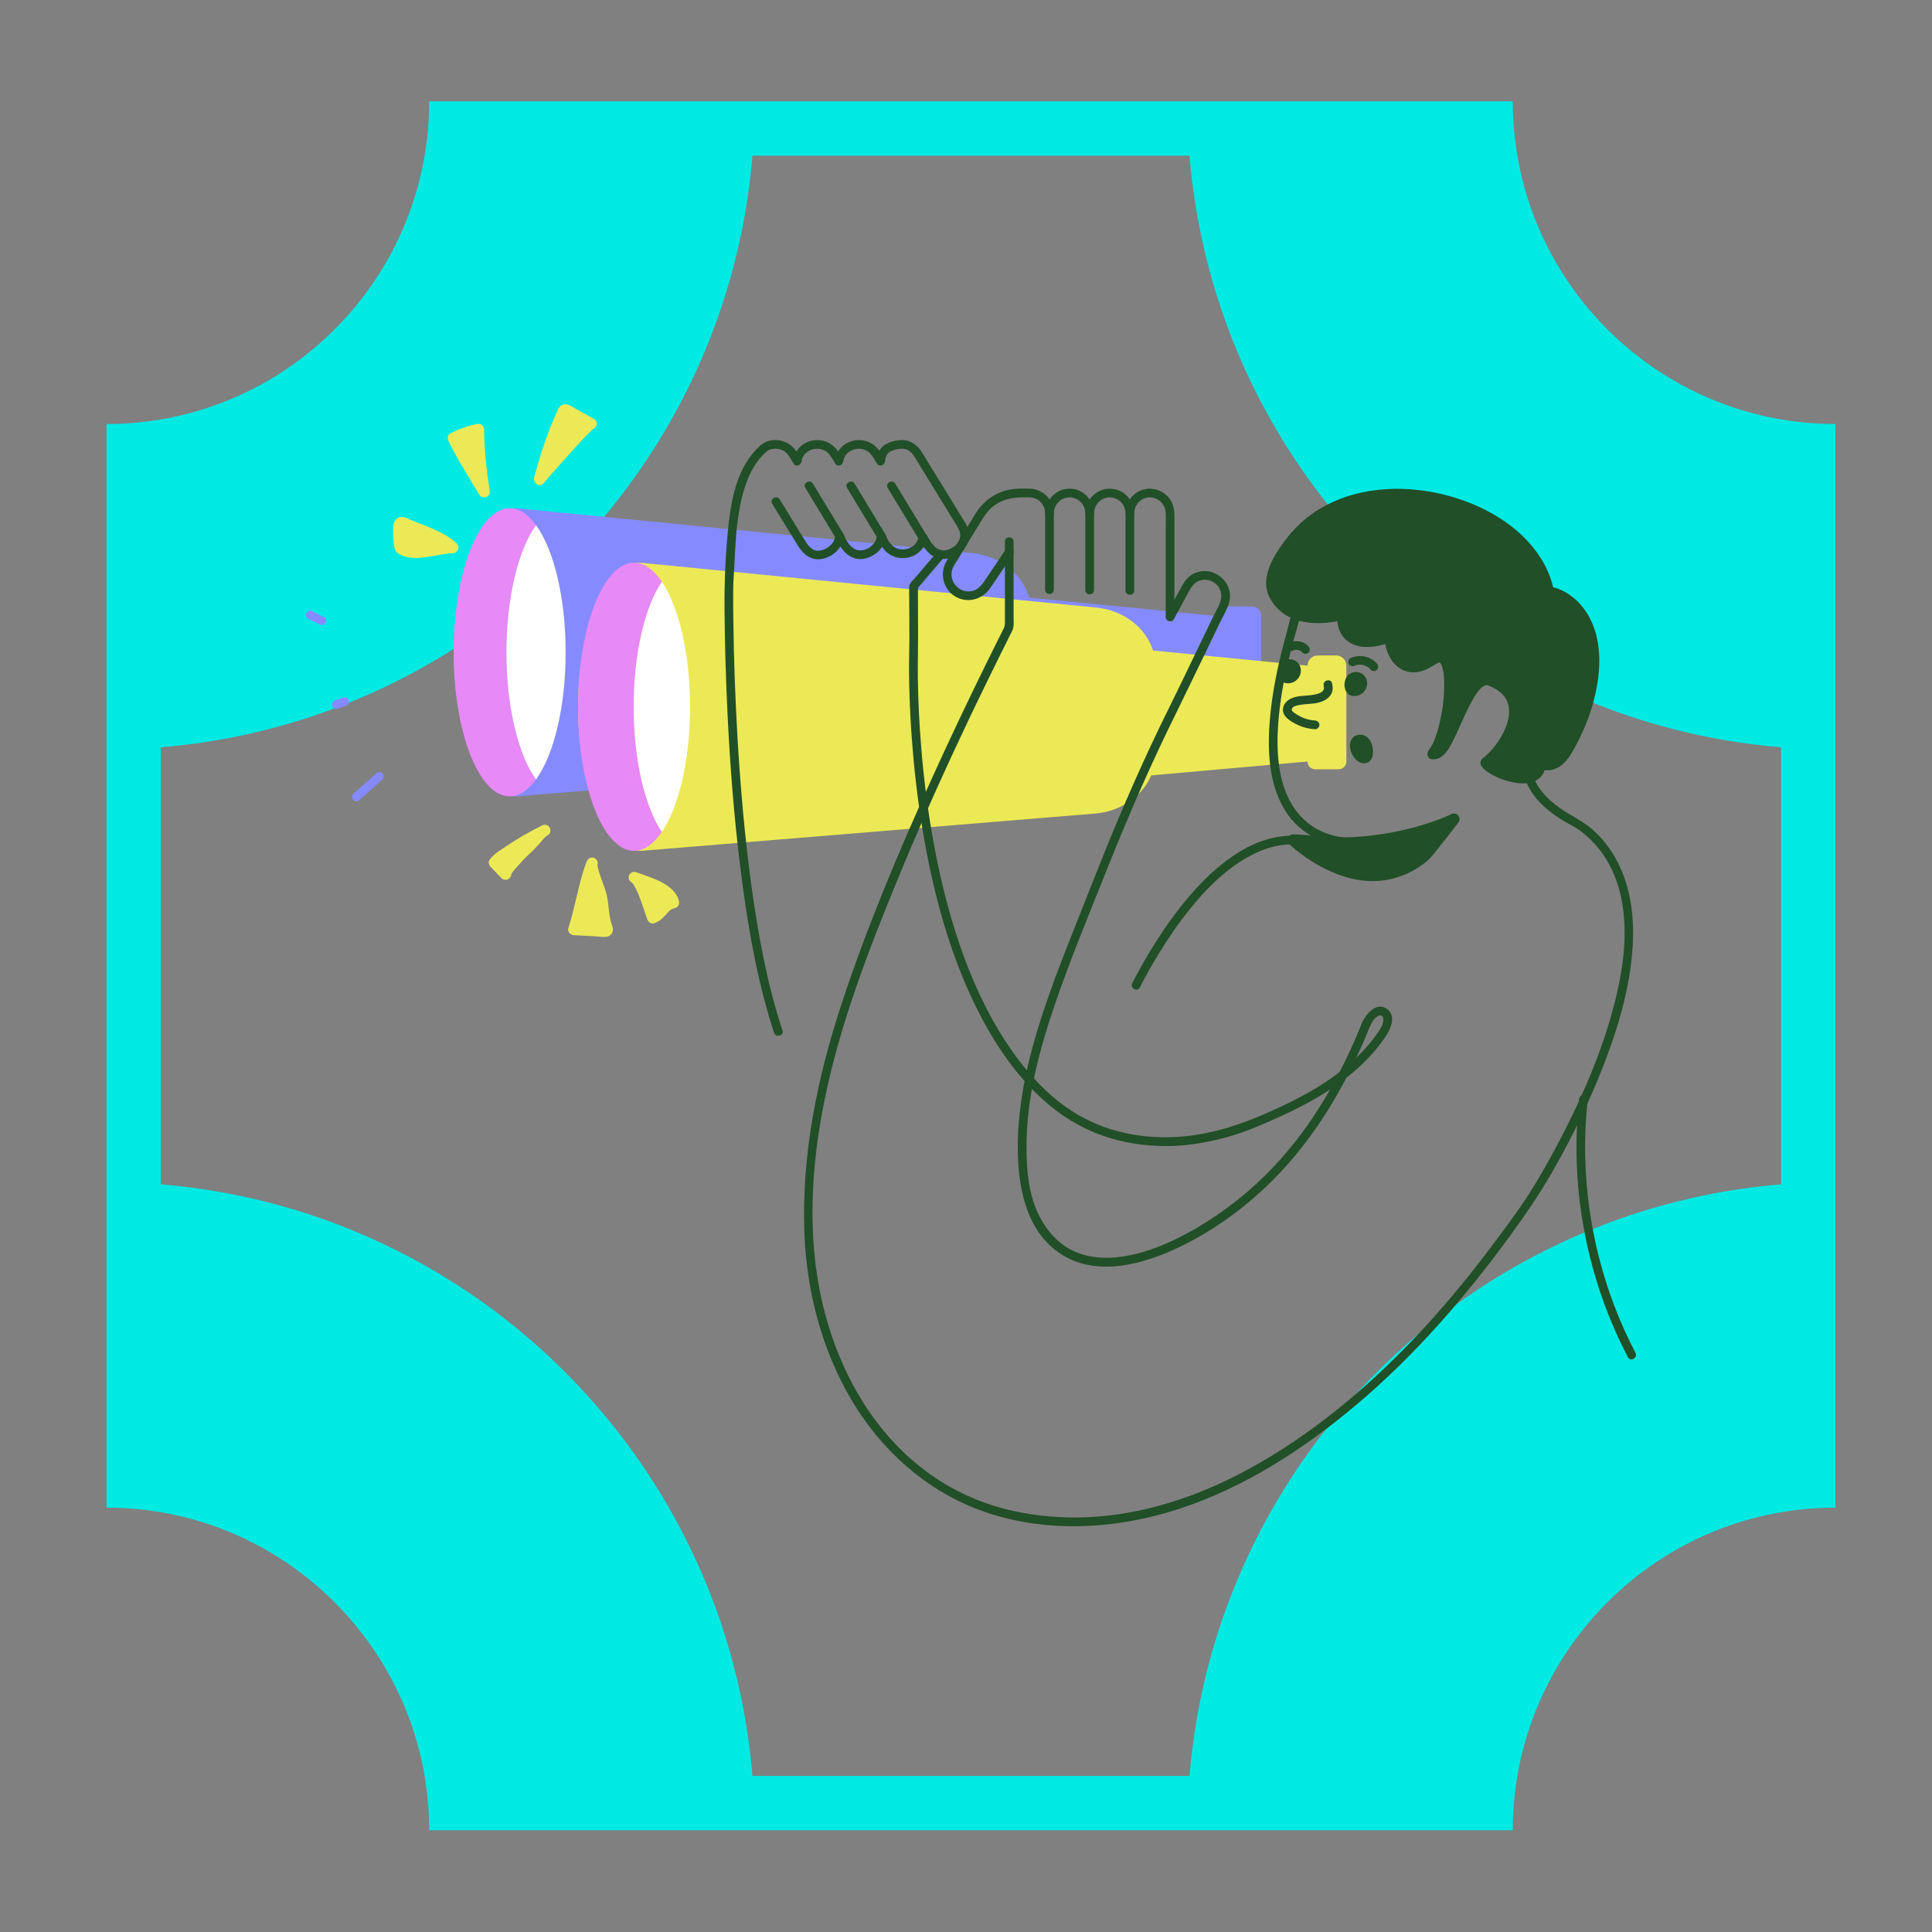 <svg viewBox="0 0 1000 1000" xmlns="http://www.w3.org/2000/svg" id="servizi">
  <rect x="0" y="0" width="1000" height="1000" fill="#808080" stroke="none"/>
  <defs>
    <style>
      .cls-1 {
        fill: #ece956;
      }

      .cls-2 {
        fill: #214f27;
      }

      .cls-3 {
        fill: #00eae4;
      }

      .cls-4 {
        fill: #e789f7;
      }

      .cls-5 {
        fill: #fff;
      }

      .cls-6 {
        fill: #858bff;
      }
    </style>
  </defs>
  <path d="M278.87,52.48h-56.72c0,42.99-16.34,82.23-43.12,111.86-3.8,4.21-7.81,8.22-12.02,12.02-29.63,26.78-68.87,43.12-111.86,43.12h0v168.58h0v223.71h0v168.58h0c42.99,0,82.23,16.34,111.86,43.11,4.21,3.8,8.22,7.81,12.02,12.02,26.78,29.63,43.12,68.87,43.12,111.86h56.72s447.42,0,447.42,0h0s56.72,0,56.72,0h0c0-42.99,16.34-82.23,43.12-111.86,3.8-4.21,7.81-8.22,12.02-12.02,29.63-26.78,68.87-43.11,111.86-43.11V219.47c-42.99,0-82.23-16.34-111.86-43.11-4.21-3.8-8.22-7.81-12.02-12.02-26.78-29.63-43.12-68.87-43.12-111.86h-56.72s-447.42,0-447.42,0h0ZM921.9,613.02c-29.14,2.42-57.21,8.52-83.76,17.91-95.32,33.7-170.84,109.22-204.54,204.54-9.39,26.55-15.49,54.62-17.91,83.76h-226.23c-2.42-29.14-8.52-57.21-17.91-83.76-33.7-95.32-109.22-170.84-204.54-204.54-26.55-9.39-54.62-15.49-83.76-17.91v-226.23c29.14-2.42,57.21-8.52,83.76-17.91,95.32-33.7,170.84-109.22,204.54-204.54,9.39-26.55,15.49-54.62,17.91-83.76h226.23c2.42,29.14,8.52,57.21,17.91,83.76,33.7,95.32,109.22,170.84,204.54,204.54,26.55,9.39,54.62,15.49,83.76,17.91v226.23Z" class="cls-3"></path>
  <g>
    <g>
      <path d="M267.17,412.21c-17.86,0-32.34-33.39-32.34-74.58s14.48-74.58,32.34-74.58l235.86,23.21c17.47,1.72,30.7,14.95,30.7,30.7v45.18c0,15.96-13.58,29.29-31.32,30.75l-235.24,19.33Z" class="cls-6"></path>
      <path d="M277.45,271.82c-4.07-5.6-8.71-8.78-13.65-8.78-16,0-28.98,33.39-28.98,74.58s12.97,74.58,28.98,74.58c4.93,0,9.58-3.18,13.65-8.78-9.12-12.56-15.33-37.32-15.33-65.81s6.21-53.25,15.33-65.81Z" class="cls-4"></path>
      <path d="M277.45,271.82c-9.12,12.56-15.33,37.32-15.33,65.81s6.21,53.25,15.33,65.81c9.12-12.56,15.33-37.32,15.33-65.81s-6.21-53.25-15.33-65.81Z" class="cls-5"></path>
      <path d="M632.64,313.88v5.26l-131.54-12.9v74.19l131.54-11.67v4.03c0,6.58,4.5,11.92,10.05,11.92s10.05-5.33,10.05-11.92v-54.25c0-2.57-2.08-4.65-4.65-4.65h-14.71" class="cls-6"></path>
      <path d="M331.56,440.42c-17.86,0-32.34-33.39-32.34-74.58s14.48-74.58,32.34-74.58l235.86,23.21c17.47,1.72,30.7,14.95,30.7,30.7v45.18c0,15.96-13.58,29.29-31.32,30.75l-235.24,19.33Z" class="cls-1"></path>
      <path d="M342.6,301.11c-4.24-6.27-9.16-9.85-14.41-9.85-16,0-28.98,33.39-28.98,74.58s12.97,74.58,28.98,74.58c5.24,0,10.16-3.58,14.41-9.85-8.71-12.86-14.57-37.03-14.57-64.73s5.87-51.87,14.57-64.73Z" class="cls-4"></path>
      <path d="M342.6,301.11c-8.71,12.86-14.57,37.03-14.57,64.73s5.87,51.87,14.57,64.73c8.71-12.86,14.57-37.03,14.57-64.73s-5.87-51.87-14.57-64.73Z" class="cls-5"></path>
      <path d="M696.87,344.54v49.62c0,2.22-1.8,4.03-4.03,4.03h-12.04c-2.22,0-4.03-1.8-4.03-4.03h0s-131.54,11.67-131.54,11.67v-74.19l131.54,12.9h0c0-2.9,2.35-5.26,5.26-5.26h9.58c2.9,0,5.26,2.35,5.26,5.26Z" class="cls-1"></path>
      <path d="M685.14,354.91c.28,1.26.21,2.24-.83,3.08s-2.49,1.24-3.81,1.51c-3.22.66-6.55.46-9.77,1.19-3.24.73-6.41,2.77-6.66,6.39s3.33,5.83,6,7.31c3.27,1.82,6.89,2.82,10.61,3.05,1.21.07,2.25-1.09,2.25-2.25,0-1.28-1.03-2.18-2.25-2.25-3.65-.22-7.15-1.48-10.15-3.56-.79-.55-2.36-1.41-1.85-2.55.61-1.38,2.68-1.71,3.98-1.95,3.76-.7,7.7-.33,11.34-1.69,1.85-.7,3.54-1.73,4.69-3.37,1.28-1.82,1.26-4.01.79-6.1-.63-2.82-4.97-1.63-4.34,1.2h0Z" class="cls-2"></path>
      <g>
        <path d="M520.46,284.56c-3.51,5.21-7.03,10.42-10.54,15.63-1.88,2.78-3.78,5.34-7.41,5.86-5.8.84-10.91-4.44-9.88-10.22.42-2.36,2.05-4.49,3.27-6.5l5.98-9.84c1.88-3.09,3.76-6.19,5.64-9.28,1.62-2.66,3.23-5.2,5.59-7.32,4.74-4.25,10.52-5.47,16.69-5.47,2.12,0,4.32-.19,6.31.69,2.99,1.32,4.77,4.25,4.86,7.47.08,2.89,4.42,2.9,4.5,0,.12-4.44,3.62-8.16,8.15-8.15,4.54.01,8.04,3.7,8.15,8.15.08,2.89,4.42,2.9,4.5,0,.12-4.44,3.62-8.16,8.15-8.15,4.54.01,8.04,3.7,8.15,8.15.08,2.89,4.43,2.9,4.5,0,.11-4.38,3.51-8.07,7.98-8.15,4.4-.08,8.04,3.52,8.31,7.86.18,2.76.01,5.57.01,8.33,0,11.96,0,23.91,0,35.87,0,3.3,0,6.59,0,9.89,0,2.18,3.11,3.13,4.19,1.14,2.64-4.86,5.27-9.72,7.91-14.59,1.51-2.78,3.34-5.1,6.66-5.73,4.93-.94,9.72,2.8,10.01,7.81.22,3.68-2.48,7.64-4.02,10.82-2.88,5.97-5.76,11.94-8.64,17.9-4.69,9.72-9.32,19.48-14.13,29.15-12.69,25.53-24.16,51.66-34.79,78.11-4.76,11.85-9.38,23.75-14.11,35.61-4.74,11.86-9.42,23.75-13.64,35.81-8.37,23.89-15.26,48.83-15.95,74.28-.58,21.76,3.07,47.97,23.58,60.21,18.15,10.84,41.28,4.4,59.01-3.95,19.12-9,36.73-22.03,51.41-37.21,17.27-17.86,30.79-39.1,41.3-61.54,2.56-5.47,4.94-11.01,7.18-16.62,1.08-2.69-3.28-3.86-4.34-1.2-9.22,23.06-21.22,45.29-36.99,64.55-13.8,16.87-30.53,31.17-49.39,42.11-9.35,5.42-19.26,10.04-29.75,12.76-9.5,2.46-19.7,3.31-29.19.32-10.43-3.29-18.01-11.6-22.52-21.33-4.88-10.54-5.84-22.71-5.84-34.18-.02-25.46,6.71-50.5,14.93-74.41,8.23-23.92,18.02-47.35,27.39-70.84,10.6-26.59,22.07-52.85,34.76-78.51,4.89-9.89,9.66-19.85,14.46-29.79,2.93-6.07,5.85-12.13,8.78-18.2,1.53-3.18,3.64-6.54,4.57-9.97,2.91-10.77-8.79-19.96-18.58-14.84-2.91,1.52-4.64,4.02-6.16,6.81-1.59,2.93-3.17,5.86-4.76,8.78-1.01,1.86-2.02,3.73-3.03,5.59,1.4.38,2.8.76,4.19,1.14,0-9.84,0-19.68,0-29.52,0-6.13,0-12.27,0-18.4,0-4.27.42-8.69-1.96-12.49-2.95-4.72-8.71-7.07-14.1-5.56-5.5,1.53-9.1,6.58-9.24,12.19h4.5c-.18-6.88-5.64-12.65-12.65-12.65s-12.47,5.78-12.65,12.65h4.5c-.18-6.88-5.64-12.65-12.65-12.65s-12.47,5.78-12.65,12.65h4.5c-.18-6.85-5.47-12.41-12.38-12.65-4.96-.17-10.07-.12-14.76,1.68-5.63,2.16-10.25,6.07-13.4,11.21-1.59,2.59-3.16,5.19-4.74,7.79l-7.15,11.76c-1.41,2.32-3.12,4.65-4.12,7.19-2.48,6.28.39,13.79,6.51,16.72,6.07,2.91,13.07.81,16.89-4.61,4.12-5.86,8.02-11.89,12.03-17.83,1.62-2.41-2.27-4.66-3.89-2.27h0Z" class="cls-2"></path>
        <path d="M520.15,280.29c0,11.06,0,22.12,0,33.18,0,2.68,0,5.36,0,8.04,0,1.38-.01,2.35-.56,3.61-.64,1.47-1.45,2.89-2.17,4.33-2.31,4.63-4.61,9.26-6.89,13.9-9.43,19.18-18.62,38.48-27.46,57.94-17.52,38.59-34.14,77.86-47.42,118.14-12.62,38.28-20.79,78.17-19.3,118.65,1.12,30.25,9.01,60.66,24.53,86.78,15.21,25.6,38,46.22,66.05,56.69,32.86,12.26,70.05,10.28,103.01-.44,34.35-11.17,65.22-31.25,92.64-54.45,30.12-25.49,55.93-55.37,79.15-87.17,8.35-11.44,16.04-22.78,22.97-35.08,9.7-17.21,18.36-35.05,25.47-53.48,8.16-21.13,14.69-43.66,15.11-66.46.37-20.44-5.28-41.32-21.13-55.19-5.16-4.51-11.38-7.2-16.93-11.15-4.55-3.24-8.79-7.16-11.62-12.02-4.84-8.32-4.14-18.09-3.11-27.3,2.44-21.76,6.59-46.72-7.49-65.51-12.15-16.21-32.04-26.53-51.68-30.29-18.81-3.6-40.67-1.25-54.14,13.79-3.4,3.79-6.05,8.14-8.02,12.83-2.57,6.13-3.77,12.77-5.53,19.15-4.03,14.58-7.25,29.51-8.43,44.62-1.34,17.15-.21,36.78,11.24,50.63,7.46,9.03,18.64,13.38,30.08,14.31,8.56.69,17.34-.37,25.64-2.53,1.35-.35,2.71-.72,4.03-1.19,2.71-.95,1.55-5.3-1.2-4.34-1.36.48-2.76.86-4.15,1.22-1.52.39-3.05.74-4.59,1.05-.92.18-1.85.35-2.78.51-1.11.18-2.03.31-2.65.39-9.76,1.21-19.92.84-28.65-3.08-11.97-5.37-18.65-16.57-21.29-29.22-2.11-10.12-1.92-20.67-.91-30.91,1.5-15.3,5.08-30.38,9.37-45.11,1.64-5.63,2.54-11.24,5.22-16.53,2.13-4.2,4.9-8,8.35-11.21,6.67-6.21,15.44-9.62,24.38-10.86,19.5-2.69,40.36,3.76,56.42,14.73,7.59,5.18,14.48,11.79,19.02,19.84,5.47,9.7,5.91,21.22,5.63,32.12s-2.51,22.23-3.06,33.41c-.47,9.6,1.41,18.71,7.59,26.3,3.82,4.69,8.75,8.43,13.85,11.62,3.05,1.91,6.44,3.36,9.31,5.53,2,1.52,3.89,3.18,5.67,4.96,6.91,6.89,11.64,15.56,14.25,24.93,5.68,20.4,2.25,42.56-3.17,62.63-5.63,20.85-14.04,40.91-23.7,60.2-5.9,11.78-12.27,23.36-19.28,34.52-5.2,8.27-11.16,16.12-16.97,23.97-11.81,15.95-24.3,31.42-37.76,46.02-24.65,26.75-52.73,51.05-84.24,69.4-30.44,17.72-64.85,29.58-100.41,28.68-16.72-.42-33.53-3.45-48.97-10.01-13.32-5.65-25.5-13.81-35.93-23.83-21.27-20.43-34.87-47.77-41.66-76.25-8.27-34.69-6.14-71.47.95-106.17,8.07-39.55,22.82-77.58,38.13-114.81,15.94-38.76,33.65-76.78,52.23-114.33,2.22-4.49,4.5-8.95,6.7-13.45,1.09-2.22.74-4.59.74-7.03s0-5.03,0-7.54c0-10.56,0-21.11,0-31.67,0-2.9-4.5-2.9-4.5,0h0Z" class="cls-2"></path>
        <path d="M540.96,265.32v39.93c0,2.9,4.5,2.9,4.5,0v-39.93c0-2.9-4.5-2.9-4.5,0h0Z" class="cls-2"></path>
        <path d="M561.76,265.52v39.93c0,2.9,4.5,2.9,4.5,0v-39.93c0-2.9-4.5-2.9-4.5,0h0Z" class="cls-2"></path>
        <path d="M582.57,265.73v39.93c0,2.9,4.5,2.9,4.5,0v-39.93c0-2.9-4.5-2.9-4.5,0h0Z" class="cls-2"></path>
      </g>
      <g>
        <path d="M399.69,260.73c2.77,4.53,5.55,9.05,8.33,13.58,1.69,2.76,3.38,5.52,5.08,8.27,2.65,4.29,6.69,7.62,12,6.78,5.9-.93,10.84-5.5,11.6-11.46-1.4.38-2.8.76-4.19,1.14,2.87,4.67,5.74,9.63,11.79,10.29,2.95.32,5.91-.82,8.37-2.38,3.25-2.05,5.14-5.28,5.62-9.05-1.4.38-2.8.76-4.19,1.14.83,1.36,1.64,2.75,2.51,4.08,1.84,2.82,4.76,4.86,8.09,5.51,7.3,1.42,14.23-3.32,15.18-10.73-1.4.38-2.8.76-4.19,1.14,2.16,3.52,4.14,7.36,8.05,9.23,4.91,2.35,11.14.49,14.71-3.48,3.47-3.86,3.98-9.4,1.35-13.86-.8-1.35-1.64-2.67-2.46-4.01-6.73-10.96-13.42-21.93-20.18-32.87-2.48-4.02-6.39-6.62-11.25-6.25-2.73.2-5.97,1.02-8.23,2.66-2.78,2.03-3.73,5.01-4.1,8.3,1.4-.38,2.8-.76,4.19-1.14-.83-1.36-1.64-2.75-2.51-4.08-1.84-2.82-4.76-4.86-8.09-5.51-7.3-1.42-14.23,3.32-15.18,10.73,1.4-.38,2.8-.76,4.19-1.14-.83-1.36-1.64-2.75-2.51-4.08-1.84-2.82-4.76-4.86-8.09-5.51-7.3-1.42-14.23,3.32-15.18,10.73,1.4-.38,2.8-.76,4.19-1.14-.94-1.53-1.81-3.13-2.86-4.59-2.15-2.99-5.49-4.82-9.14-5.2-3.27-.34-6.5.55-8.96,2.71-2.23,1.95-4.16,4.16-5.86,6.58-7.71,11-9.85,25.24-11.07,38.31s-1.79,26.23-1.69,39.38c.13,18.37.67,36.74,1.57,55.1,1.29,26.29,3.31,52.57,6.56,78.7,3.25,26.21,7.52,52.5,15,77.87.8,2.71,1.64,5.41,2.53,8.09s5.25,1.56,4.34-1.2c-7.96-24.06-12.51-49.23-15.99-74.28s-5.82-51.87-7.33-77.91c-1.14-19.79-1.85-39.61-2.11-59.43-.07-5.22-.11-10.44-.09-15.67s.44-9.99.68-14.98c.65-13.03,1.33-26.37,5.34-38.89,1.83-5.7,4.46-11.32,8.52-15.79.87-.96,1.81-1.86,2.79-2.71s1.86-1.2,3.33-1.4c2.98-.41,6.2.83,7.94,3.32.95,1.36,1.75,2.84,2.62,4.26,1.26,2.06,3.92.97,4.19-1.14.66-5.13,6.53-7.61,11.04-5.96,3.24,1.18,4.66,4.35,6.35,7.1,1.26,2.06,3.92.97,4.19-1.14.66-5.13,6.53-7.61,11.04-5.96,3.24,1.18,4.66,4.35,6.35,7.1,1.25,2.04,3.95.99,4.19-1.14.21-1.88.91-4.02,2.52-4.93,1.86-1.04,4.41-1.63,6.53-1.56,2.85.09,4.8,1.85,6.22,4.17,2.51,4.07,5,8.15,7.51,12.23,3.6,5.87,7.21,11.74,10.81,17.62,1.16,1.88,2.31,3.77,3.47,5.65,1.02,1.65,1.94,3.23,1.88,5.28-.07,2.41-1.46,4.62-3.49,5.89-1.75,1.09-3.86,2.08-5.97,1.74-4.14-.67-6.03-4.86-7.99-8.06-1.26-2.06-3.92-.97-4.19,1.14-.66,5.13-6.53,7.61-11.04,5.96-3.24-1.18-4.66-4.35-6.35-7.1-1.26-2.06-3.92-.97-4.19,1.14-.54,4.26-5.95,7.92-10.12,6.76-3.7-1.03-5.42-4.88-7.27-7.89-1.26-2.06-3.92-.97-4.19,1.14-.5,3.94-4.92,6.92-8.49,7.11-3.53.19-5.6-2.86-7.24-5.54-2.74-4.46-5.48-8.92-8.21-13.37-1.56-2.55-3.12-5.09-4.68-7.64-1.51-2.47-5.4-.21-3.89,2.27h0Z" class="cls-2"></path>
        <path d="M485.3,285.41c-3.78,4.44-7.56,8.89-11.34,13.33-1.07,1.26-3.25,3.09-3.35,4.84s0,3.6,0,5.38c0,9.76.22,19.55-.01,29.31-.17,7.2-.06,14.41.17,21.61.48,15.09,1.59,30.15,3.33,45.15,2.24,19.32,5.49,38.54,10.18,57.42,5,20.14,11.65,39.97,20.84,58.6,9.31,18.88,21.52,37.24,37.81,50.81,8.15,6.79,17.3,12.19,27.3,15.78,10.49,3.77,21.82,5.52,32.95,5.56,13.04.04,26.27-2.54,38.6-6.69,5.89-1.99,11.63-4.48,17.31-7,5.6-2.48,11.14-5.11,16.54-8,10.73-5.74,21.01-12.55,29.78-21.03,4.33-4.18,8.25-8.79,11.65-13.76,2.69-3.93,5.81-10.78.96-14.42-5.26-3.95-10.63,2.12-12.78,6.54-1.26,2.59,2.62,4.88,3.89,2.27.94-1.95,2.42-4.67,4.62-5.43,1.86-.64,2.42,1.27,2.25,2.73-.28,2.33-1.65,4.35-2.95,6.24-1.5,2.18-3.12,4.28-4.84,6.3-7.07,8.29-15.64,15.12-24.84,20.89-9.41,5.9-19.45,10.74-29.64,15.13-10.65,4.58-21.49,8.21-32.95,10.17-20.18,3.45-41.74,1.16-59.96-8.55-17.05-9.09-30.23-23.97-40.63-40.01-10.03-15.47-17.6-32.43-23.54-49.85-5.95-17.45-10.32-35.43-13.6-53.57-2.89-16-4.92-32.15-6.24-48.35-.96-11.74-1.55-23.52-1.73-35.3-.07-4.59-.02-9.16.04-13.75.14-10.26,0-20.53,0-30.79,0-1.16,0-2.31,0-3.47l-.66,1.59c4.68-5.5,9.35-11,14.03-16.49,1.87-2.19-1.3-5.39-3.18-3.18h0Z" class="cls-2"></path>
        <path d="M459.49,252.58c4.74,7.81,9.48,15.63,14.22,23.44.68,1.11,1.35,2.23,2.03,3.34,1.5,2.47,5.39.21,3.89-2.27-4.74-7.81-9.48-15.63-14.22-23.44-.68-1.11-1.35-2.23-2.03-3.34-1.5-2.47-5.39-.21-3.89,2.27h0Z" class="cls-2"></path>
        <path d="M438.44,252.58c4.74,7.81,9.48,15.63,14.22,23.44.68,1.11,1.35,2.23,2.03,3.34,1.5,2.47,5.39.21,3.89-2.27-4.74-7.81-9.48-15.63-14.22-23.44-.68-1.11-1.35-2.23-2.03-3.34-1.5-2.47-5.39-.21-3.89,2.27h0Z" class="cls-2"></path>
        <path d="M416.86,252.58c4.74,7.81,9.48,15.63,14.22,23.44.68,1.11,1.35,2.23,2.03,3.34,1.5,2.47,5.39.21,3.89-2.27-4.74-7.81-9.48-15.63-14.22-23.44-.68-1.11-1.35-2.23-2.03-3.34-1.5-2.47-5.39-.21-3.89,2.27h0Z" class="cls-2"></path>
      </g>
      <path d="M700.81,433.96c-6.38-.57-12.78-.86-19.18-1.09-4.92-.18-9.91-.51-14.83-.27-10.04.49-19.56,4.43-27.86,9.94-8.78,5.82-16.43,13.24-23.26,21.22-6.58,7.69-12.49,15.96-17.89,24.52-3.89,6.17-7.52,12.51-10.9,18.98-.28.53-.56,1.07-.83,1.6-1.32,2.57,2.56,4.85,3.89,2.27,3.04-5.91,6.29-11.72,9.76-17.4,4.98-8.16,10.39-16.08,16.42-23.5,6.43-7.91,13.57-15.45,21.81-21.51,7.59-5.58,16.4-10.14,25.68-11.34,4.56-.59,9.22-.28,13.8-.15,6.35.19,12.7.44,19.03.88,1.46.1,2.91.22,4.36.35,1.21.11,2.25-1.11,2.25-2.25,0-1.31-1.03-2.14-2.25-2.25h0Z" class="cls-2"></path>
      <g>
        <path d="M700.81,436.21c-10.36.62-25.86-1.34-31.49-1.41,0,0,36.19,35.25,68.15,7.99,6.58-7.52,15.04-18.8,15.04-18.8,0,0-20.21,10.34-51.7,12.22Z" class="cls-2"></path>
        <path d="M700.81,433.27c-5.83.33-11.7-.03-17.52-.45-4.65-.33-9.31-.89-13.97-.96-2.53-.04-3.89,3.25-2.08,5.01,2.1,2.05,4.47,3.86,6.83,5.6,5.2,3.84,10.83,7.03,16.82,9.48,7.15,2.93,15.01,4.58,22.76,4,9.42-.71,18.48-4.59,25.58-10.82,2.03-1.78,3.68-4.21,5.38-6.3s3.23-4.02,4.82-6.05c1.89-2.42,3.77-4.85,5.62-7.31.77-1.03.39-2.71-.46-3.56-.96-.96-2.39-1.06-3.56-.46-.72.37-1.46.7-2.21,1.03-.28.12-1.59.67-.64.28-.52.21-1.03.43-1.55.64-1.22.49-2.45.95-3.68,1.4-7.66,2.76-15.58,4.81-23.59,6.27-6.14,1.11-12.33,1.83-18.55,2.22-1.58.1-2.94,1.28-2.94,2.94,0,1.52,1.35,3.03,2.94,2.94,17.17-1.05,34.47-4.5,50.31-11.31.96-.41,1.93-.84,2.87-1.31-1.34-1.34-2.68-2.68-4.02-4.02-.38.51-.77,1.02-1.15,1.52-.99,1.31-1.85,2.41-2.63,3.43-2.82,3.63-5.69,7.24-8.65,10.76-1.45,1.72-2.88,3.21-4.71,4.53-1.92,1.39-3.94,2.63-6.06,3.69-3.42,1.71-7.4,2.96-11.39,3.49.45-.06-.21.02-.32.03-.26.03-.52.06-.78.08-.42.04-.83.07-1.25.09-1.03.06-2.06.08-3.09.07-.91-.02-1.83-.06-2.74-.13-.4-.03-.8-.07-1.2-.11-.25-.03-.5-.06-.75-.09-.21-.03-.2-.02.04,0-.15-.02-.3-.04-.44-.07-3.61-.57-7.13-1.51-10.56-2.79-.35-.13-.7-.27-1.05-.4-.17-.07-.35-.14-.52-.21.05.02-.8-.33-.42-.17s-.46-.2-.41-.18c-.17-.07-.34-.15-.5-.22-.42-.18-.83-.37-1.24-.57-1.51-.71-2.99-1.47-4.45-2.28-2.5-1.39-4.93-2.93-7.27-4.58-.56-.4-1.12-.81-1.68-1.22-.27-.2-.54-.41-.81-.61-.14-.1-.44-.34.18.14-.13-.1-.27-.21-.4-.31-.79-.62-1.57-1.26-2.34-1.91-.67-.57-1.34-1.15-1.97-1.76l-2.08,5.01c4.66.07,9.32.63,13.97.96,5.82.42,11.69.78,17.52.45,1.58-.09,2.94-1.29,2.94-2.94,0-1.52-1.35-3.03-2.94-2.94Z" class="cls-2"></path>
      </g>
      <g>
        <path d="M672.61,275.47s-19.27,19.74-13.16,31.96c9.31,18.62,35.72,10.34,35.72,10.34,0,0-3.29,21.15,24.44,11.75,0,10.34,7.99,21.62,22.09,11.75,14.1-9.87,8.93,39.01,0,48.88,8.93,1.41,17.04-42.9,29.61-38.07,24.44,9.4,7.81,35.62-2.19,42.86,4.74,6.11,28.32,13.61,27.96-.08,2.63,1.73,6.29,1.11,8.87-.69,2.58-1.81,4.3-4.58,5.84-7.32,8.59-15.26,14.25-33.16,12.7-50.83-1.16-13.17-9.3-27.14-23.09-29.52-8.93-46.53-92.12-69.56-128.78-31.02Z" class="cls-2"></path>
        <path d="M670.54,273.39c-2.78,2.85-5.27,6.04-7.54,9.3-3.85,5.51-7.47,12.05-7.67,18.93s4.93,13.8,11,17.21c5.55,3.13,12.15,4,18.43,3.63,3.74-.22,7.61-.74,11.2-1.86-1.2-1.2-2.41-2.41-3.61-3.61-.42,2.74-.27,5.64.58,8.28,1.81,5.68,6.55,8.87,12.35,9.49,5.08.54,10.35-.8,15.12-2.41l-3.72-2.83c.06,8.28,4.63,17.47,13.67,18.42,5.03.53,9.27-1.98,13.38-4.49.19-.12.39-.22.59-.33.71-.41-.48.1.04-.03.18-.04.36-.11.53-.17.76-.25-.52-.06,0-.02.06,0,.51.03.52.01-.12.18-.91-.27-.24,0,.63.25-.5-.35-.19-.1.02.02.51.31.52.31-.22.13-.64-.65-.12-.05.09.1.22.32.33.37-.21-.1-.36-.59-.08-.07.12.22.26.43.38.66s.39,1,.04.04c.08.23.18.45.26.68.17.5.32,1,.44,1.51.14.56.25,1.13.35,1.7.03.16.16,1.02.09.53-.07-.46.06.56.09.76.14,1.39.21,2.8.24,4.2.05,3.17-.14,6.35-.47,9.5-.09.83-.19,1.66-.29,2.49.09-.7-.08.56-.1.72-.07.46-.14.91-.21,1.37-.26,1.64-.57,3.28-.91,4.9-.72,3.35-1.6,6.68-2.81,9.89-.13.35-.27.69-.4,1.03-.02.05-.28.66-.08.19s-.12.27-.16.35c-.27.6-.56,1.2-.87,1.78-.28.52-.58,1.04-.91,1.53-.16.24-.37.47-.51.72.47-.82.07-.1-.15.14-1.3,1.45-1.06,4.58,1.3,4.91,6.28.88,9.67-6.55,11.94-11.2,3.26-6.66,5.9-13.64,9.63-20.06.39-.67.8-1.34,1.22-1.99.22-.34.45-.67.68-1.01.11-.16.23-.32.34-.48.11-.15.67-.84.12-.17.42-.51.83-1.02,1.29-1.49.23-.24.47-.47.72-.7.21-.19,1.06-.75.25-.24.46-.29,1.06-.56,1.49-.89-.57.45-.39.15.06,0,.13-.04.26-.07.38-.1.74-.21-.12.13-.13,0,0-.02.72-.01.79-.01.69-.02-.66-.22.02,0,.96.32,1.62.56,2.51.99,2.27,1.11,3.74,2.05,5.32,3.67.36.37.7.76,1.03,1.16-.39-.47.32.45.42.61.27.4.51.82.74,1.25.11.21.2.43.32.64.14.3.13.29-.01-.05.06.15.12.29.17.44.28.81.52,1.63.68,2.47.04.23.08.46.11.69-.11-.77,0,.01,0,.15.03.47.06.94.07,1.41s-.01.95-.04,1.42c-.01.23-.17,1.62-.07.89-.14.97-.34,1.93-.59,2.88-.28,1.05-.61,2.09-1,3.1-.09.24-.19.47-.28.71q-.13.31,0,0c-.07.16-.14.31-.2.47-.21.47-.43.93-.65,1.39-1.01,2.04-2.19,4-3.51,5.86-.28.4-.58.79-.87,1.19-.48.66.37-.45-.13.17-.2.25-.4.5-.6.74-.63.77-1.28,1.51-1.97,2.23-.63.66-1.28,1.31-1.96,1.92-.34.3-.68.6-1.03.89-.14.12-.29.23-.43.35.69-.57.04-.04-.11.07-1.65,1.21-1.85,3.03-.59,4.61,1.4,1.76,3.44,3.07,5.39,4.13,2.48,1.35,5.15,2.41,7.87,3.17,4.88,1.36,11.38,2.26,15.77-.94,2.77-2.02,3.99-5.14,3.94-8.52-1.47.85-2.95,1.69-4.42,2.54,3.62,2.22,8.41,1.67,11.83-.69,3.6-2.49,5.81-6.33,7.85-10.1,4.12-7.62,7.49-15.73,9.66-24.13,3.84-14.8,4.8-32.3-3.95-45.62-4.35-6.62-10.9-11.76-18.81-13.19.68.68,1.37,1.37,2.05,2.05-1.87-9.6-6.87-18.31-13.46-25.45-7-7.59-15.82-13.51-25.16-17.81-10.1-4.65-20.86-7.58-31.9-8.8-10.8-1.2-21.9-.61-32.42,2.15-10.32,2.71-20.07,7.66-27.96,14.88-.96.87-1.88,1.78-2.77,2.72-2.61,2.73,1.54,6.89,4.15,4.15,3.67-3.84,6.94-6.44,11.4-9.13,2.15-1.29,4.38-2.45,6.66-3.48.29-.13.58-.26.88-.39.5-.22-.2.08.31-.13.64-.26,1.27-.51,1.92-.75,1.16-.44,2.33-.84,3.52-1.22,2.43-.77,4.9-1.41,7.39-1.92,1.28-.26,2.57-.5,3.86-.7.28-.04.56-.09.83-.13.15-.02,1-.13.47-.07.65-.08,1.31-.16,1.96-.23,5.2-.55,10.44-.62,15.65-.27,1.34.09,2.67.21,4,.35.62.07,1.24.14,1.86.22.14.02.29.04.43.06-.13-.02-.52-.08.07.01.33.05.66.1,1,.15,2.61.4,5.2.9,7.76,1.5,5.09,1.19,10.09,2.77,14.93,4.75.13.05.85.36.69.29s.56.24.68.3c.6.26,1.2.53,1.79.81,1.14.53,2.27,1.08,3.39,1.65,2.24,1.15,4.44,2.4,6.58,3.75,1.07.67,2.12,1.37,3.16,2.1.48.33.95.67,1.42,1.02.25.18.5.37.75.56.13.1.87.67.46.35,1.87,1.46,3.66,3,5.37,4.64s3.37,3.42,4.9,5.27c.16.2.32.39.48.59.08.1.57.72.4.5s.24.31.31.41c.2.27.4.54.6.81.66.91,1.29,1.85,1.89,2.8,1.23,1.96,2.33,3.99,3.27,6.1.1.22.2.45.3.68-.23-.53.05.14.13.32.21.53.42,1.07.61,1.61.39,1.08.73,2.18,1.03,3.29s.54,2.16.75,3.25c.18.92,1.13,1.88,2.05,2.05,5.82,1.05,10.54,4.14,14.17,8.88,3.47,4.52,5.66,10.22,6.56,16.08.19,1.25.33,3.23.4,4.83.08,1.91.08,3.83,0,5.75-.16,3.8-.63,7.56-1.37,11.29-1.54,7.67-4.11,15.12-7.47,22.18-1.76,3.69-3.59,7.65-6.08,10.91-1.94,2.53-5.33,4.89-8.26,3.09-1.89-1.16-4.45.34-4.42,2.54,0,.32,0,.64-.02.96,0,.11-.02.23-.03.34-.02.43.11-.53.02-.13-.11.5-.23.98-.41,1.46.28-.78,0-.05-.11.14-.06.1-.47.69-.18.3.28-.37-.14.14-.23.24-.17.17-.35.32-.52.47.62-.56.06-.07-.14.05-.18.11-.38.2-.56.3-.6.34.41-.09-.07.03-.28.07-.55.19-.83.26-.22.06-.45.11-.68.16-.14.03-.85.14-.42.08.47-.07-.33.03-.44.04-.32.03-.65.04-.97.05-.52,0-1.05,0-1.57-.04-.27-.02-.54-.04-.81-.06-.16-.02-.31-.04-.47-.05-.58-.05.33.06-.04,0-1.2-.2-2.39-.44-3.57-.75s-2.35-.7-3.49-1.14c-.26-.1-.52-.21-.78-.31.65.26-.26-.12-.39-.17-.56-.25-1.11-.52-1.65-.8-1.02-.53-1.98-1.15-2.93-1.79-.56-.38.4.36-.21-.16-.17-.15-.35-.3-.52-.45-.34-.32-.65-.65-.94-1.01l-.59,4.61c12.01-8.77,24.1-31,10.12-43.23-2.07-1.81-4.41-3.22-6.93-4.3-1.63-.7-3.2-1.3-5-1.13-3.17.3-5.76,2.3-7.73,4.68-4.85,5.86-7.7,13.22-10.81,20.08-1.62,3.58-3.23,7.22-5.34,10.54-.22.34-.44.68-.67,1.01-.15.22-.85,1.06-.21.31-.43.5-.86.99-1.34,1.45-.62.6.55-.26-.17.13-.09.05-.2.11-.29.18-.52.37-.05-.26.22-.06-.03-.02-.66.25-.67.19-.02-.1.94-.08.4-.07-.27,0-.82-.08.3.07l1.3,4.91c3.69-4.14,5.39-10.02,6.71-15.29,1.66-6.61,2.64-13.48,2.86-20.29.1-3.12-.01-6.23-.45-9.33-.32-2.3-.86-4.69-2.07-6.7-1.2-2-3.16-3.53-5.57-3.59-3.28-.08-5.66,2.36-8.4,3.73-1.17.58-2.42,1-3.71,1.25-.05.01-.58.1-.16.04-.3.04-.61.06-.91.07-.57.02-1.16.01-1.73-.06.56.07-.03-.02-.17-.05-.3-.08-.61-.14-.91-.24-.17-.05-.34-.11-.5-.17.58.21-.26-.12-.38-.19-.42-.22-.83-.47-1.22-.75-.69-.48.41.38-.23-.18-.2-.17-.39-.35-.58-.53-1.15-1.13-2.26-3.03-2.78-4.48-.82-2.32-1.02-3.68-1.04-5.95-.01-1.82-1.88-3.45-3.72-2.83-2.33.78-4.69,1.46-7.11,1.9-1.09.2-1.08.21-2.2.3-.91.08-1.83.12-2.74.09-.35,0-.71-.03-1.06-.06-.22-.02-.45-.04-.67-.07.09,0,.66.13.14.01-.66-.14-1.31-.25-1.95-.46-.29-.09-.58-.21-.86-.31.85.31-.03-.03-.25-.14-.48-.25-.9-.61-1.37-.86.72.4.19.14-.06-.08-.17-.15-.33-.31-.48-.47-.17-.17-.31-.38-.48-.54-.31-.31.18.23.19.26-.09-.14-.2-.26-.29-.4-.24-.37-.46-.74-.66-1.13-.1-.2-.19-.41-.28-.61.28.57.16.4,0-.04-.28-.79-.45-1.6-.61-2.43-.11-.59,0-.04.02.15,0-.17-.04-.33-.05-.5-.03-.36-.05-.72-.06-1.08-.02-.58,0-1.16.04-1.73.04-.53.15-1.11-.03.06.32-2.07-1.27-4.35-3.61-3.61-.72.23-1.46.4-2.2.57-.85.2-1.71.37-2.57.52-.48.08-.95.16-1.43.23-.13.02-.25.04-.38.05-.4.06.6-.07.2-.03-.34.04-.67.08-1.01.12-2.58.27-5.19.35-7.78.16-.33-.02-.65-.05-.98-.09-.18-.02-1.27-.16-.58-.06-.71-.11-1.41-.23-2.11-.37-1.42-.3-2.8-.72-4.16-1.24-.14-.05-.66-.29-.13-.05-.16-.07-.32-.14-.47-.21-.31-.15-.63-.3-.93-.46-.7-.37-1.38-.77-2.04-1.21-.3-.2-.59-.41-.87-.62.44.34-.37-.32-.46-.39-.63-.55-1.23-1.13-1.78-1.76-.25-.28-.5-.58-.74-.88.29.36-.37-.52-.42-.59-.52-.76-1-1.56-1.42-2.38-.09-.17-.47-1.08-.25-.48-.11-.3-.22-.61-.31-.92s-.16-.63-.23-.94c-.04-.16-.06-.32-.09-.48.13.71,0-.07-.01-.19-.04-.66-.06-1.32-.03-1.98.02-.34.05-.67.09-1.01-.07.65.09-.54.13-.75.29-1.5.75-2.96,1.31-4.38.07-.17.14-.34.21-.51-.18.45,0,.01.03-.07.15-.34.3-.68.46-1.02.36-.76.74-1.51,1.15-2.25.75-1.38,1.57-2.73,2.43-4.04s1.86-2.68,2.83-3.99c.33-.44.04-.05-.03.03.14-.18.28-.36.43-.54.23-.29.46-.57.69-.86.38-.46.76-.92,1.14-1.38.84-.99,1.7-1.98,2.61-2.92,2.64-2.71-1.51-6.87-4.15-4.15Z" class="cls-2"></path>
      </g>
      <path d="M817.33,568.97c-1.95,17.8-1.8,35.81.41,53.58,2.22,17.83,6.41,35.39,12.61,52.25,3.49,9.49,7.59,18.75,12.28,27.7,1.34,2.57,5.23.29,3.89-2.27-8.18-15.63-14.5-32.2-18.87-49.3-4.35-17.02-6.75-34.5-7.13-52.06-.22-9.99.23-19.98,1.31-29.91.13-1.21-1.13-2.25-2.25-2.25-1.33,0-2.12,1.04-2.25,2.25h0Z" class="cls-2"></path>
      <g>
        <path d="M700.85,384.68c.81-3.08,4.51-3.11,6.27-.98,1.5,1.82,2.11,5.96,1.13,8.1-.49,1.07-1.87,1.51-3.01,1.21-1.21-.32-2.31-1.37-3.13-2.7-1.1-1.78-1.68-4.05-1.26-5.64Z" class="cls-2"></path>
        <path d="M702.73,385.2c.03-.12.07-.23.11-.34.12-.39-.22.4-.02.05.09-.15.21-.3.28-.45-.18.39-.23.26-.08.12.06-.06.12-.12.18-.17.26-.27-.4.26-.09.06.08-.05.16-.11.24-.15s.17-.08.26-.13c-.43.26-.35.13-.2.09.18-.05.38-.08.56-.14-.02,0-.54.04-.23.04.1,0,.19-.01.29,0,.08,0,.16,0,.24,0,.45,0-.44-.1-.08-.01.16.04.32.07.48.12.09.03.19.08.28.1-.45-.11-.33-.15-.19-.08.18.1.35.2.53.31.13.08.16.21-.15-.12.09.1.21.18.31.28.05.05.1.1.15.15.13.14.21.38-.04-.08.08.15.2.29.29.44.1.16.18.33.26.5l.05.11c.08.19.06.14-.06-.14,0,.11.11.29.15.4.15.42.26.85.35,1.29.04.21.06.43.11.64-.13-.53-.02-.14,0,0,.01.13.02.26.03.39.03.46.03.93,0,1.39,0,.08-.02.16-.02.24-.03.43.09-.47,0-.05-.05.22-.09.44-.15.65-.03.1-.07.2-.1.3-.09.3.06-.17.08-.19-.01,0-.18.3-.18.31l.16-.21c-.05.06-.11.11-.17.17,0-.04.42-.26.11-.09-.05.03-.29.13-.32.17.09-.18.37-.12.13-.07-.08.02-.16.04-.24.06-.21.04-.16.03.16-.02-.03-.02-.26,0-.31,0-.32.02-.1-.14.09.03-.1-.09-.55-.03-.61-.17l.22.09c-.08-.04-.16-.08-.24-.12-.12-.07-.23-.15-.35-.22s-.27-.09.06.05c-.15-.07-.32-.28-.44-.39-.07-.07-.14-.14-.21-.22-.06-.07-.52-.55-.19-.2-.21-.22-.37-.53-.53-.79s-.3-.54-.44-.82c-.04-.08-.29-.51-.05-.1-.07-.13-.11-.3-.16-.43-.1-.29-.19-.58-.26-.87-.03-.14-.07-.29-.09-.43-.01-.07-.03-.14-.04-.21-.02-.15-.02-.09.02.17-.11-.16-.04-.63-.03-.82,0-.04.05-.37.03-.39-.05.31-.05.36-.01.15.02-.08.03-.16.05-.24.24-.99-.32-2.17-1.37-2.41s-2.15.3-2.41,1.37c-.74,2.99.57,6.3,2.5,8.57.99,1.17,2.34,2.07,3.88,2.28,1.69.23,3.33-.44,4.35-1.81.74-1,.94-2.44.99-3.65s-.12-2.56-.44-3.78c-.65-2.42-2.12-4.57-4.62-5.3-1.36-.39-2.79-.25-4.06.36-1.31.63-2.2,1.94-2.58,3.31-.28.99.34,2.17,1.37,2.41s2.11-.31,2.41-1.37Z" class="cls-2"></path>
      </g>
      <path d="M701.26,344.54c.38-.17-.3.1-.04.01.1-.03.19-.07.29-.11.22-.08.44-.14.67-.2s.45-.11.68-.15c.35-.06.15.03-.06,0,.09.01.21-.02.31-.03.46-.04.93-.04,1.39-.01.13,0,.26.03.39.03.3.02-.57-.1-.06,0,.23.04.46.08.68.14.46.11.89.26,1.33.42.29.1-.38-.18-.11-.05.12.06.23.11.35.17.21.1.41.22.61.33s.39.24.58.38c.08.06.16.14.25.18-.42-.22-.17-.13-.03-.01.37.32.71.67,1.03,1.05.76.91,2.41.84,3.18,0,.88-.96.81-2.22,0-3.18-1.54-1.84-3.81-3.14-6.15-3.66-2.59-.57-5.16-.29-7.56.81-1.07.49-1.42,2.13-.81,3.08.72,1.11,1.93,1.33,3.08.81h0Z" class="cls-2"></path>
      <path d="M669.43,336.7c.12-.06.25-.12.38-.18l-.54.23c.48-.2.98-.34,1.5-.41l-.6.08c.59-.08,1.18-.07,1.77,0l-.6-.08c.55.08,1.09.23,1.6.44l-.54-.23c.4.17.78.38,1.14.63.38.27-.3-.26-.12-.1.08.07.16.13.24.2.17.15.32.32.47.49.78.89,2.4.85,3.18,0,.87-.95.83-2.23,0-3.18-2.49-2.85-6.85-3.46-10.15-1.78-1.05.54-1.44,2.1-.81,3.08.69,1.07,1.96,1.38,3.08.81h0Z" class="cls-2"></path>
      <g>
        <path d="M670.8,349.27c-1.01,1.76-2.8,2.73-4.77,2.42-.37-.06-.75-.15-1.07-.35-.39-.25-.66-.65-.86-1.07-.82-1.68-.74-3.77.22-5.38,1.3-2.18,4.76-2.22,6.27-.2.97,1.29,1.01,3.18.2,4.58Z" class="cls-2"></path>
        <path d="M669.11,348.28c-.09.15-.19.3-.28.45-.21.32.3-.36.05-.07-.04.05-.09.1-.13.15-.11.12-.23.24-.35.36-.01.01-.23.19-.23.19,0-.03.43-.32.12-.1-.13.09-.27.18-.42.26-.07.04-.14.07-.22.11-.29.14.38-.14.16-.06-.33.11-.65.2-.99.25l.52-.07c-.4.05-.8.05-1.21,0l.52.07c-.17-.02-.33-.05-.49-.09-.07-.02-.14-.05-.22-.06-.14-.05-.07-.02.21.09l-.1-.05c-.22-.16.07.1.13.12-.08-.03-.13-.13-.19-.18-.17-.14.22.33.11.15-.05-.08-.1-.15-.15-.23-.07-.12-.14-.26-.2-.39-.17-.35.11.32.05.11-.02-.07-.05-.14-.07-.21-.11-.34-.19-.68-.24-1.04l.07.52c-.06-.52-.06-1.04,0-1.57l-.07.52c.04-.26.09-.52.16-.77.04-.13.08-.25.12-.37.16-.45-.18.34,0,0,.11-.22.22-.44.35-.64.1-.15.3-.26-.1.13.07-.07.13-.15.2-.22s.14-.13.21-.2c.24-.22-.41.28-.13.11.16-.1.32-.2.5-.28.3-.15-.46.17-.17.07.1-.03.21-.07.31-.1.19-.05.37-.09.57-.11l-.52.07c.36-.04.72-.04,1.08,0l-.52-.07c.18.03.36.06.53.11.09.03.19.05.28.08.16.06.39.21-.16-.08.15.08.3.14.44.23.07.04.14.09.21.14.28.18-.39-.36-.1-.07.04.04.41.35.38.39,0-.02-.34-.49-.08-.09.06.09.11.18.16.27s.09.19.14.28c-.27-.51-.1-.23-.05-.08.08.23.13.47.16.72l-.07-.52c.05.39.05.77,0,1.16l.07-.52c-.04.26-.09.52-.17.77-.02.05-.03.1-.05.15-.07.19-.05.13.08-.17-.07.11-.12.26-.19.38-.5.89-.25,2.18.7,2.68s2.15.25,2.68-.7c1.29-2.31,1.08-5.34-.79-7.28-1.48-1.54-3.91-2.1-5.94-1.48-1.08.33-2.04.95-2.74,1.85-.83,1.08-1.24,2.35-1.4,3.7-.31,2.58.87,5.96,3.71,6.5,1.5.28,2.91.12,4.29-.53,1.2-.57,2.19-1.62,2.86-2.75.52-.88.23-2.19-.7-2.68s-2.13-.24-2.68.7Z" class="cls-2"></path>
      </g>
      <g>
        <path d="M705.11,355.85c-1.01,1.76-2.8,2.73-4.77,2.42-.37-.06-.75-.15-1.07-.35-.39-.25-.66-.65-.86-1.07-.82-1.68-.74-3.77.22-5.38,1.3-2.18,4.76-2.22,6.27-.2.97,1.29,1.01,3.18.2,4.58Z" class="cls-2"></path>
        <path d="M703.42,354.86c-.09.15-.19.3-.28.45-.21.32.3-.36.05-.07-.04.05-.09.1-.13.15-.11.12-.23.24-.35.36-.01.01-.23.19-.23.19,0-.03.43-.32.12-.1-.13.09-.27.18-.42.26-.07.04-.14.07-.22.11-.29.14.38-.14.16-.06-.33.11-.65.2-.99.25l.52-.07c-.4.05-.8.05-1.21,0l.52.07c-.17-.02-.33-.05-.49-.09-.07-.02-.14-.05-.22-.06-.14-.05-.07-.02.21.09l-.1-.05c-.22-.16.07.1.13.12-.08-.03-.13-.13-.19-.18-.17-.14.22.33.11.15-.05-.08-.1-.15-.15-.23-.07-.12-.14-.26-.2-.39-.17-.35.11.32.05.11-.02-.07-.05-.14-.07-.21-.11-.34-.19-.68-.24-1.04l.07.52c-.06-.52-.06-1.04,0-1.57l-.07.52c.04-.26.09-.52.16-.77.04-.13.08-.25.12-.37.16-.45-.18.34,0,0,.11-.22.22-.44.35-.64.1-.15.3-.26-.1.13.07-.07.13-.15.2-.22s.14-.13.21-.2c.24-.22-.41.28-.13.11.16-.1.32-.2.5-.28.3-.15-.46.17-.17.07.1-.03.21-.07.31-.1.19-.05.37-.09.57-.11l-.52.07c.36-.04.72-.04,1.08,0l-.52-.07c.18.03.36.06.53.11.09.03.19.05.28.08.16.06.39.21-.16-.08.15.08.3.14.44.23.07.04.14.09.21.14.28.18-.39-.36-.1-.07.04.04.41.35.38.39,0-.02-.34-.49-.08-.09.06.09.11.18.16.27s.09.19.14.28c-.27-.51-.1-.23-.05-.08.08.23.13.47.16.72l-.07-.52c.05.39.05.77,0,1.16l.07-.52c-.04.26-.09.52-.17.77-.02.05-.03.1-.05.15-.07.19-.05.13.08-.17-.07.11-.12.26-.19.38-.5.89-.25,2.18.7,2.68s2.15.25,2.68-.7c1.29-2.31,1.08-5.34-.79-7.28-1.48-1.54-3.91-2.1-5.94-1.48-1.08.33-2.04.95-2.74,1.85-.83,1.08-1.24,2.35-1.4,3.7-.31,2.58.87,5.96,3.71,6.5,1.5.28,2.91.12,4.29-.53,1.2-.57,2.19-1.62,2.86-2.75.52-.88.23-2.19-.7-2.68s-2.13-.24-2.68.7Z" class="cls-2"></path>
      </g>
      <g>
        <path d="M248.15,250.04c-5.01-7.45-9.52-15.23-13.49-23.28,4.09-2.08,8.45-3.59,12.95-4.49.22,10.8,1.23,21.59,3.01,32.24-1.34-2.18-2.69-4.35-4.03-6.53" class="cls-1"></path>
        <path d="M250.68,248.56c-5-7.46-9.51-15.23-13.49-23.28l-1.05,4.02c3.88-1.95,7.99-3.32,12.25-4.19-1.24-.94-2.48-1.89-3.72-2.83.24,11.07,1.3,22.1,3.11,33.02,1.79-.75,3.58-1.51,5.37-2.26-1.34-2.18-2.69-4.35-4.03-6.53-1.98-3.21-7.07-.26-5.07,2.97,1.34,2.18,2.69,4.35,4.03,6.53.76,1.24,2.32,1.79,3.67,1.2,1.43-.63,1.95-1.98,1.7-3.47-1.73-10.4-2.68-20.92-2.9-31.46-.04-2-1.84-3.22-3.72-2.83-4.75.97-9.32,2.61-13.65,4.78-1.49.75-1.72,2.67-1.05,4.02,3.98,8.05,8.49,15.82,13.49,23.28.88,1.32,2.59,1.89,4.02,1.05,1.31-.76,1.94-2.7,1.05-4.02h0Z" class="cls-1"></path>
      </g>
      <g>
        <path d="M305.91,219.31c-1.07-.59-24.66,26.34-26.65,28.76,3.24-12.24,6.89-23.27,12.13-34.78.22-.49.53-1.04,1.06-1.14.38-.07.75.12,1.09.31,4.12,2.28,8.25,4.57,12.37,6.85Z" class="cls-1"></path>
        <path d="M306.69,216.48c-2.06-.82-4.12,1.58-5.4,2.84-2.06,2.03-4.02,4.15-5.98,6.27-4.76,5.16-9.43,10.41-14.06,15.7-1.37,1.56-2.75,3.11-4.07,4.71,1.64.95,3.27,1.91,4.91,2.86,1.62-6.09,3.4-12.14,5.46-18.1,1-2.87,2.06-5.72,3.19-8.55.57-1.41,1.15-2.82,1.75-4.21.45-1.04,1.09-3.15,1.74-3.66l-1.3.76c-1.01-.22-1.16-.18-.46.14.28.16.57.32.85.47.57.32,1.14.63,1.71.95,1,.55,1.99,1.1,2.99,1.65,2.13,1.18,4.27,2.36,6.4,3.54,3.31,1.83,6.28-3.24,2.97-5.07-2.28-1.26-4.55-2.52-6.83-3.78-1.14-.63-2.28-1.26-3.41-1.89-1.03-.57-2.06-1.28-3.18-1.66-1.46-.49-3.03-.18-4.14.92-.86.86-1.27,2.07-1.75,3.16-.98,2.21-1.93,4.45-2.83,6.69-3.55,8.81-6.39,17.89-8.82,27.07-.7,2.66,2.96,5.22,4.91,2.86,3.01-3.64,6.2-7.15,9.34-10.68,4.39-4.94,8.79-9.89,13.4-14.62.81-.83,1.63-1.66,2.49-2.45.27-.25,1.36-1.05.29-.3.09-.07.19-.14.29-.19.03-.01.05-.03.07-.04-.67.31-1.28.59-2.09.27,1.48.58,3.23-.64,3.61-2.05.46-1.67-.57-3.03-2.05-3.61Z" class="cls-1"></path>
      </g>
      <g>
        <path d="M207.45,283.78c5.77,4.91,20.5-.41,26.91-.39-4.3-4.1-9.97-6.39-15.48-8.6-3.4-1.36-6.79-2.71-10.19-4.07-.3-.12-.61-.24-.93-.21-.92.09-1.22,1.27-1.27,2.2-.16,3.3,0,6.62.48,9.89.06.43.15.89.48,1.17Z" class="cls-1"></path>
        <path d="M205.37,285.86c4.14,3.39,9.76,3.21,14.79,2.57,2.77-.36,5.51-.86,8.26-1.35,1.16-.21,2.32-.41,3.48-.58.22-.03.18-.03-.12.02.13-.02.26-.03.38-.05.25-.02.49-.05.74-.07.48-.04.96-.06,1.44-.07,2.47-.01,3.97-3.25,2.08-5.01-6.27-5.87-14.75-8.54-22.57-11.67-1.92-.77-4.38-2.27-6.5-2.02-2.54.3-3.62,2.65-3.8,4.92-.17,2.16-.09,4.38.08,6.53.18,2.31.17,4.93,1.73,6.77,1.03,1.21,3.1,1.06,4.15,0,1.2-1.2,1.03-2.94,0-4.15.66.78.22.36.25-.03.04-.44-.12-.97-.16-1.41-.08-.78-.14-1.57-.18-2.36-.09-1.74.02-3.46-.01-5.19-.05.2-.04.19,0-.02.06-.2.05-.21-.03-.05-1.86.32-2.41.6-1.65.85.21.08.41.16.61.24.77.31,1.54.62,2.32.93,1.78.71,3.55,1.42,5.33,2.13,5.68,2.27,11.73,4.42,16.27,8.67l2.08-5.01c-4.57.02-9.14,1.35-13.64,2.01-1.9.28-4.5.54-6.79.43-.3-.01-.59-.03-.89-.06-.07,0-.82-.1-.47-.05.3.05-.48-.1-.57-.12-.22-.05-.44-.1-.66-.16-.25-.07-.5-.16-.75-.24-.7-.21.38.27-.23-.1-.21-.13-.43-.24-.65-.36-.13-.08-.69-.52-.19-.11-1.23-1-2.95-1.2-4.15,0-1.04,1.04-1.23,3.14,0,4.15Z" class="cls-1"></path>
      </g>
      <g>
        <path d="M314.13,480.2c-2.13-5.45-1.78-10.16-2.75-15.76-.6-3.44-5.95-14.9-4.9-17.63-4.27,11.1-5.67,22.97-9.45,34.31,5.38.29,10.77.59,16.15.88.29.02.61.03.85-.14.49-.34.32-1.1.1-1.66Z" class="cls-1"></path>
        <path d="M316.96,479.41c-1.46-3.83-1.74-7.77-2.2-11.8-.31-2.74-.8-5.19-1.72-7.78s-1.85-4.99-2.67-7.52c-.38-1.17-.74-2.35-.98-3.56-.04-.21-.08-.43-.12-.65.16.86.02.03,0-.17,0-.09-.05-.44,0-.49-.15.13-.18.74.02.13.51-1.5-.59-3.21-2.05-3.61-1.65-.45-3.05.56-3.61,2.05-4.24,11.12-5.73,23.03-9.45,34.31-.63,1.91,1.03,3.62,2.83,3.72,4,.22,7.99.44,11.99.66,1.85.1,4.11.59,5.88-.05,2.18-.79,2.77-3.22,2.07-5.24-.52-1.5-2.01-2.49-3.61-2.05-1.45.4-2.58,2.11-2.05,3.61.24.68.04.03.09-.1l.76-1.3.14-.14,1.48-.4c-1.22.14-2.55-.08-3.77-.15-1.47-.08-2.94-.16-4.4-.24-2.85-.16-5.71-.31-8.56-.47.94,1.24,1.89,2.48,2.83,3.72,3.73-11.28,5.21-23.19,9.45-34.31-1.89-.52-3.78-1.04-5.67-1.56-.75,2.19.16,4.92.8,7.03.81,2.65,1.81,5.23,2.75,7.83.86,2.39,1.46,4.63,1.74,7.17.48,4.38.78,8.76,2.36,12.92.56,1.48,1.98,2.5,3.61,2.05,1.42-.39,2.62-2.12,2.05-3.61Z" class="cls-1"></path>
      </g>
      <g>
        <path d="M338.97,474.53c3.61-1.97,4.93-6.45,9.61-7.34-1.54-7.43-14.16-10.75-20.26-12.98,3.51,1.28,8.37,17.48,9.54,20.82.4-.14.76-.31,1.11-.5Z" class="cls-1"></path>
        <path d="M340.45,477.07c1.89-1.08,3.3-2.66,4.74-4.25.32-.35.64-.69.97-1.02.15-.15.31-.3.47-.44.13-.12.61-.5.2-.19.42-.31.87-.58,1.34-.82-.46.23.19-.07.33-.11.28-.09.57-.15.86-.21,1.61-.34,2.38-2.14,2.05-3.61-1.07-4.79-5.4-7.99-9.54-10.08-4.1-2.07-8.48-3.39-12.77-4.95-1.49-.54-3.22.61-3.61,2.05-.46,1.67.57,3.02,2.05,3.61-.97-.39-.5-.22-.26-.07.33.21-.57-.61-.15-.09.08.1.19.19.27.28.06.07.12.14.18.21.19.23.13.15-.18-.24.23.08.52.76.66.98.27.44.52.88.76,1.34.48.9.91,1.83,1.32,2.77.05.12.45,1.07.17.38.12.3.25.59.37.89.21.53.42,1.06.62,1.59,1.36,3.54,2.47,7.15,3.72,10.73.49,1.39,2.04,2.64,3.61,2.05.62-.23,1.23-.49,1.81-.79,1.41-.73,1.83-2.7,1.05-4.02-.83-1.43-2.61-1.79-4.02-1.05-.01,0-.8.35-.41.2l3.61,2.05c-1.36-3.88-2.56-7.81-4.07-11.64-.91-2.31-1.87-4.65-3.1-6.82-1.08-1.89-2.35-3.6-4.42-4.42l-1.56,5.67c1.75.64,3.53,1.21,5.29,1.84,1,.36,1.99.72,2.97,1.12.09.03.91.37.61.25-.31-.13.41.18.49.21.52.23,1.03.46,1.54.71.96.47,1.9.97,2.8,1.54.46.28.89.59,1.33.89.65.45-.43-.38.17.13.18.15.36.3.54.46.37.33.73.68,1.06,1.04.11.12.62.78.18.17.13.18.26.35.37.53.23.36.43.74.62,1.12-.33-.66-.05-.09.01.09.09.27.16.55.22.82.68-1.2,1.37-2.41,2.05-3.61-2.46.52-4.53,1.95-6.24,3.74-.71.74-1.37,1.53-2.08,2.27-.33.34-.67.66-1.01.97-.1.08-.19.17-.29.25.22-.17.25-.2.08-.07-.25.17-.51.33-.77.48-1.38.78-1.85,2.66-1.05,4.02s2.64,1.84,4.02,1.05Z" class="cls-1"></path>
      </g>
      <g>
        <path d="M281.97,429.83c-6.2,3.11-12.31,6.55-18.04,10.46-2.69,1.84-6.08,3.57-8.01,6.21,1.91,1.99,3.82,3.99,5.72,5.98.28-1.4,1.2-2.58,2.11-3.68,2.72-3.29,5.46-6.55,8.68-9.3,1.68-1.44,3.12-3.31,4.68-4.89,1.36-1.39,3.12-3.91,4.85-4.78Z" class="cls-1"></path>
        <path d="M280.49,427.29c-5.04,2.53-10,5.26-14.76,8.29-2.15,1.37-4.27,2.8-6.41,4.19-2.27,1.48-4.29,3.08-5.94,5.24-.79,1.04-.36,2.7.46,3.56,1.91,1.99,3.82,3.99,5.72,5.98,1.5,1.57,4.39.84,4.91-1.3s2.53-3.82,3.85-5.36c1.78-2.07,3.63-4.07,5.67-5.88,1.87-1.66,3.48-3.53,5.19-5.34,1.36-1.44,2.67-3.45,4.26-4.32,3.31-1.82.35-6.9-2.97-5.07-2.17,1.19-3.58,3.25-5.23,5.01-1.88,2.01-3.71,4.02-5.75,5.87-2.14,1.93-4.07,4.08-5.93,6.27s-4.08,4.4-4.77,7.25l4.91-1.3c-1.91-1.99-3.82-3.99-5.72-5.98l.46,3.56c1.19-1.55,3.05-2.64,4.67-3.68,2.13-1.36,4.21-2.8,6.35-4.15,4.52-2.84,9.2-5.4,13.97-7.8,1.42-.71,1.82-2.71,1.05-4.02-.84-1.44-2.6-1.77-4.02-1.05Z" class="cls-1"></path>
      </g>
    </g>
    <path d="M174.63,366.82c1.5-.5,2.99-1,4.49-1.5.56-.19,1.04-.52,1.34-1.03.28-.48.4-1.19.23-1.73s-.51-1.07-1.03-1.34-1.16-.42-1.73-.23c-1.5.5-2.99,1-4.49,1.5-.56.19-1.04.52-1.34,1.03-.28.48-.4,1.19-.23,1.73s.51,1.07,1.03,1.34,1.16.42,1.73.23h0Z" class="cls-6"></path>
    <path d="M186.08,414.08c3.95-3.53,7.89-7.07,11.84-10.6.88-.79.86-2.39,0-3.18-.94-.86-2.24-.84-3.18,0-3.95,3.53-7.89,7.07-11.84,10.6-.88.79-.86,2.39,0,3.18.94.86,2.24.84,3.18,0h0Z" class="cls-6"></path>
    <path d="M159.44,320.24c1.99,1,3.99,1.99,5.98,2.99.54.27,1.13.39,1.73.23.52-.14,1.09-.55,1.34-1.03.54-1.02.32-2.52-.81-3.08-1.99-1-3.99-1.99-5.98-2.99-.54-.27-1.13-.39-1.73-.23-.52.14-1.09.55-1.34,1.03-.54,1.02-.32,2.52.81,3.08h0Z" class="cls-6"></path>
  </g>
</svg>